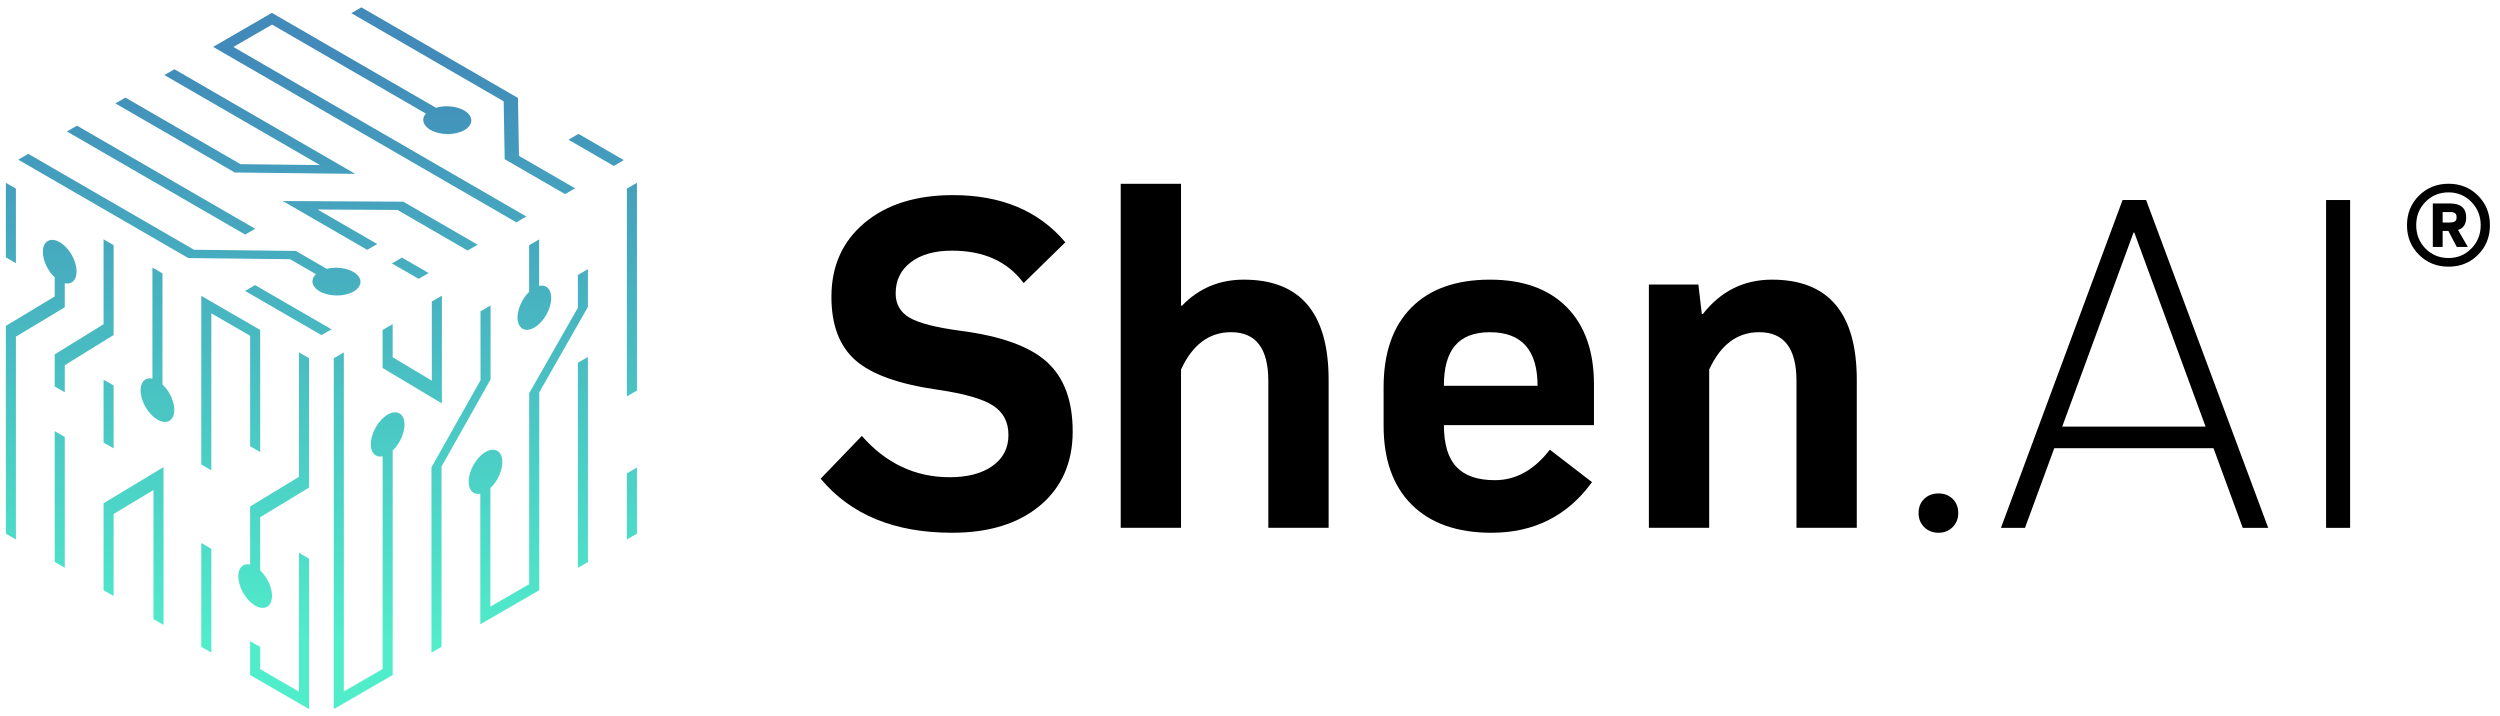 <svg width="171" height="49" viewBox="0 0 171 49" fill="none" xmlns="http://www.w3.org/2000/svg">
  <g clip-path="url(#clip0_55_512)">
    <path
      d="M4.43 19.373C4.611 19.411 4.772 19.391 4.901 19.316C5.109 19.196 5.238 18.935 5.238 18.567C5.238 18.2 5.109 17.789 4.901 17.428C4.693 17.067 4.403 16.75 4.086 16.566C3.769 16.382 3.477 16.364 3.271 16.484C3.062 16.605 2.933 16.865 2.933 17.233C2.933 17.601 3.062 18.011 3.271 18.372C3.4 18.597 3.563 18.799 3.742 18.969V20.278L0.4 22.291V36.502L1.088 36.901V23.028L4.43 21.016V19.375V19.373Z"
      fill="url(#paint0_linear_55_512)" />
    <path d="M1.088 12.902L0.4 12.504V17.603L1.088 18.002V12.902Z"
      fill="url(#paint1_linear_55_512)" />
    <path d="M3.742 38.435L4.43 38.835V29.89L3.742 29.491V38.435Z"
      fill="url(#paint2_linear_55_512)" />
    <path
      d="M7.772 22.915V16.768L7.084 16.371V22.175L3.742 24.24V26.436L4.43 26.834V24.98L7.772 22.915Z"
      fill="url(#paint3_linear_55_512)" />
    <path
      d="M7.084 34.421V40.369L7.772 40.768V35.157L10.498 33.514V42.345L11.186 42.744V31.95L7.084 34.421Z"
      fill="url(#paint4_linear_55_512)" />
    <path
      d="M20.451 37.814V47.31L17.797 45.773V44.255L17.109 43.856V46.171L21.139 48.503V38.213L20.451 37.814Z"
      fill="url(#paint5_linear_55_512)" />
    <path
      d="M20.451 24.104V32.615L17.109 34.641V38.615C16.928 38.576 16.767 38.596 16.638 38.671C16.43 38.792 16.301 39.053 16.301 39.42C16.301 39.788 16.43 40.198 16.638 40.559C16.846 40.92 17.136 41.238 17.453 41.421C17.77 41.605 18.062 41.623 18.268 41.503C18.477 41.383 18.605 41.122 18.605 40.754C18.605 40.387 18.477 39.976 18.268 39.615C18.139 39.391 17.976 39.189 17.797 39.019V35.377L21.139 33.35V24.501L20.451 24.102V24.104Z"
      fill="url(#paint6_linear_55_512)" />
    <path
      d="M11.114 26.302V18.701L10.425 18.302V25.896C10.244 25.858 10.083 25.878 9.954 25.953C9.746 26.073 9.617 26.334 9.617 26.702C9.617 27.07 9.746 27.48 9.954 27.841C10.163 28.202 10.453 28.519 10.77 28.703C11.086 28.887 11.379 28.905 11.585 28.785C11.793 28.665 11.922 28.404 11.922 28.036C11.922 27.669 11.793 27.258 11.585 26.897C11.456 26.672 11.293 26.47 11.114 26.3V26.302Z"
      fill="url(#paint7_linear_55_512)" />
    <path d="M7.084 30.271L7.772 30.671V26.368L7.084 25.969V30.271Z"
      fill="url(#paint8_linear_55_512)" />
    <path
      d="M17.109 22.967V30.521L17.797 30.92V22.568L13.767 20.237V31.771L14.455 32.168V21.431L17.109 22.967Z"
      fill="url(#paint9_linear_55_512)" />
    <path d="M13.767 44.237L14.455 44.637V37.541L13.767 37.142V44.237Z"
      fill="url(#paint10_linear_55_512)" />
    <path
      d="M27.331 28.283C27.123 28.159 26.833 28.174 26.516 28.358C26.199 28.542 25.907 28.862 25.701 29.227C25.493 29.593 25.364 30.01 25.364 30.382C25.364 30.757 25.493 31.022 25.701 31.147C25.83 31.224 25.993 31.249 26.172 31.21V45.76L23.519 47.296V24.104L22.83 24.503V48.503L26.86 46.17V30.811C27.041 30.641 27.202 30.43 27.331 30.203C27.54 29.838 27.669 29.42 27.669 29.048C27.669 28.674 27.54 28.408 27.331 28.283Z"
      fill="url(#paint11_linear_55_512)" />
    <path
      d="M26.17 22.57V25.17L30.225 27.596V20.224L29.537 20.621V26.037L26.858 24.437V22.171L26.17 22.57Z"
      fill="url(#paint12_linear_55_512)" />
    <path
      d="M33.555 25.951V20.895L32.867 21.292V26.008L29.512 31.968V44.637L30.2 44.237V31.914L33.555 25.951Z"
      fill="url(#paint13_linear_55_512)" />
    <path
      d="M39.526 21.054L36.195 26.899V39.958L33.542 41.494V33.382C33.727 33.21 33.893 32.996 34.024 32.763C34.232 32.397 34.361 31.98 34.361 31.608C34.361 31.233 34.232 30.968 34.024 30.843C33.816 30.718 33.526 30.734 33.209 30.918C32.892 31.102 32.6 31.422 32.394 31.787C32.186 32.152 32.056 32.57 32.056 32.942C32.056 33.316 32.186 33.582 32.394 33.706C32.521 33.784 32.679 33.806 32.853 33.772V42.703L36.884 40.371V26.838L40.214 20.993V18.408L39.526 18.808V21.056V21.054Z"
      fill="url(#paint14_linear_55_512)" />
    <path
      d="M36.191 16.772V19.967C36.016 20.135 35.862 20.337 35.736 20.559C35.527 20.925 35.398 21.342 35.398 21.714C35.398 22.089 35.527 22.354 35.736 22.479C35.944 22.604 36.234 22.588 36.551 22.404C36.868 22.22 37.16 21.9 37.366 21.535C37.574 21.17 37.703 20.752 37.703 20.38C37.703 20.006 37.574 19.74 37.366 19.616C37.232 19.536 37.065 19.513 36.877 19.556V16.375L36.188 16.775L36.191 16.772Z"
      fill="url(#paint15_linear_55_512)" />
    <path d="M39.526 38.842L40.214 38.442V24.415L39.526 24.812V38.842Z"
      fill="url(#paint16_linear_55_512)" />
    <path d="M43.567 19.277V12.502L42.879 12.901V19.677V27.113L43.567 26.713V19.277Z"
      fill="url(#paint17_linear_55_512)" />
    <path d="M42.879 36.901L43.567 36.502V31.977L42.879 32.377V36.901Z"
      fill="url(#paint18_linear_55_512)" />
    <path
      d="M21.608 18.756C21.447 18.908 21.365 19.08 21.37 19.253C21.375 19.495 21.54 19.74 21.864 19.927C22.185 20.113 22.611 20.21 23.03 20.212C23.448 20.215 23.869 20.124 24.186 19.94C24.503 19.756 24.662 19.514 24.657 19.271C24.653 19.028 24.488 18.783 24.164 18.597C23.842 18.411 23.417 18.313 22.998 18.311C22.776 18.311 22.554 18.336 22.348 18.388L20.231 17.163L13.269 17.083L1.933 10.523L1.247 10.921L12.877 17.651L19.839 17.73L21.61 18.753L21.608 18.756Z"
      fill="url(#paint19_linear_55_512)" />
    <path d="M16.76 19.899L21.986 22.922L22.672 22.525L17.449 19.502L16.76 19.899Z"
      fill="url(#paint20_linear_55_512)" />
    <path d="M17.453 15.647L5.265 8.595L4.577 8.992L16.767 16.044L17.453 15.647Z"
      fill="url(#paint21_linear_55_512)" />
    <path
      d="M24.295 11.892L11.931 4.737L11.243 5.134L21.884 11.29L16.448 11.229L8.58 6.677L7.894 7.074L16.058 11.799L24.295 11.892Z"
      fill="url(#paint22_linear_55_512)" />
    <path
      d="M32.67 16.738L27.585 13.795L19.344 13.75L25.117 17.09L25.805 16.693L21.721 14.331L27.186 14.36L31.984 17.136L32.67 16.738Z"
      fill="url(#paint23_linear_55_512)" />
    <path d="M29.319 18.676L27.494 17.621L26.808 18.018L28.633 19.073L29.319 18.676Z"
      fill="url(#paint24_linear_55_512)" />
    <path
      d="M34.52 10.889L38.65 13.278L39.336 12.881L35.496 10.66L35.43 6.702L24.719 0.503L24.03 0.9L34.452 6.931L34.52 10.889Z"
      fill="url(#paint25_linear_55_512)" />
    <path
      d="M36.003 14.81L15.963 3.212L18.61 1.681L29.129 7.769C29.007 7.905 28.946 8.057 28.95 8.209C28.955 8.452 29.12 8.697 29.444 8.883C29.767 9.069 30.191 9.167 30.61 9.169C31.029 9.171 31.45 9.08 31.767 8.897C32.084 8.713 32.242 8.47 32.238 8.227C32.233 7.984 32.068 7.739 31.744 7.553C31.42 7.367 30.997 7.27 30.578 7.267C30.318 7.267 30.06 7.304 29.824 7.374L18.596 0.88L14.578 3.206L35.317 15.207L36.003 14.81Z"
      fill="url(#paint26_linear_55_512)" />
    <path d="M38.883 9.555L41.982 11.349L42.668 10.952L39.569 9.157L38.883 9.555Z"
      fill="url(#paint27_linear_55_512)" />
    <path
      d="M65.185 13.346C68.495 13.346 71.056 14.422 72.867 16.573L70.016 19.364C68.921 17.884 67.288 17.145 65.119 17.145C63.933 17.145 62.995 17.408 62.303 17.934C61.61 18.461 61.263 19.173 61.263 20.07C61.263 20.809 61.583 21.363 62.219 21.733C62.857 22.103 64.014 22.4 65.69 22.624C68.463 22.983 70.435 23.695 71.61 24.76C72.785 25.824 73.372 27.41 73.372 29.516C73.372 31.621 72.629 33.332 71.142 34.576C69.654 35.819 67.648 36.441 65.121 36.441C61.186 36.441 58.189 35.209 56.133 32.742L58.95 29.817C60.605 31.701 62.606 32.642 64.954 32.642C66.183 32.642 67.161 32.386 67.888 31.869C68.615 31.354 68.977 30.648 68.977 29.752C68.977 28.855 68.631 28.211 67.938 27.75C67.245 27.292 65.982 26.927 64.148 26.659C61.485 26.278 59.608 25.606 58.513 24.642C57.417 23.677 56.869 22.232 56.869 20.305C56.869 18.2 57.623 16.512 59.133 15.245C60.643 13.979 62.66 13.346 65.187 13.346H65.185Z"
      fill="black" />
    <path
      d="M85.075 19.128C88.944 19.128 90.878 21.413 90.878 25.985V36.103H86.753V26.051C86.753 23.832 85.904 22.722 84.203 22.722C82.704 22.722 81.563 23.575 80.782 25.277V36.1H76.657V12.572H80.782V20.909H80.85C81.991 19.722 83.4 19.128 85.077 19.128H85.075Z"
      fill="black" />
    <path
      d="M101.915 19.128C104.173 19.128 105.923 19.756 107.166 21.011C108.406 22.266 109.027 24.027 109.027 26.289V29.08H98.764C98.764 30.38 99.049 31.333 99.62 31.937C100.19 32.543 101.066 32.844 102.253 32.844C103.684 32.844 104.936 32.15 106.009 30.759L108.893 32.978C107.216 35.286 104.924 36.441 102.017 36.441C99.669 36.441 97.851 35.801 96.567 34.524C95.281 33.246 94.638 31.442 94.638 29.112V26.489C94.638 24.136 95.27 22.32 96.534 21.043C97.797 19.765 99.59 19.128 101.918 19.128H101.915ZM98.761 26.389H105.169C105.169 23.947 104.084 22.724 101.915 22.724C99.746 22.724 98.761 23.947 98.761 26.389Z"
      fill="black" />
    <path
      d="M121.201 19.128C125.07 19.128 127.004 21.413 127.004 25.985V36.103H122.879V26.051C122.879 23.832 122.03 22.722 120.329 22.722C118.83 22.722 117.689 23.575 116.908 25.277V36.101H112.783V19.464H116.17L116.405 21.481H116.473C117.703 19.913 119.279 19.128 121.203 19.128H121.201Z"
      fill="black" />
    <path
      d="M132.605 36.441C132.202 36.441 131.872 36.312 131.616 36.055C131.358 35.799 131.231 35.479 131.231 35.098C131.231 34.694 131.36 34.369 131.616 34.122C131.872 33.875 132.202 33.752 132.605 33.752C132.985 33.752 133.305 33.875 133.561 34.122C133.816 34.369 133.945 34.694 133.945 35.098C133.945 35.479 133.816 35.799 133.561 36.055C133.302 36.312 132.985 36.441 132.605 36.441Z"
      fill="black" />
    <path
      d="M153.403 36.105L151.404 30.659H140.511L138.51 36.105H136.866L145.184 13.682H146.794L155.146 36.105H153.403ZM145.934 15.906L141.055 29.18H150.861L145.986 15.904H145.934V15.906Z"
      fill="black" />
    <path d="M160.748 36.105H159.104V13.682H160.748V36.105Z" fill="black" />
    <path
      d="M169.499 13.383C170.04 13.925 170.311 14.599 170.311 15.404C170.311 16.21 170.04 16.884 169.499 17.426C168.957 17.968 168.285 18.241 167.481 18.241C166.678 18.241 166.003 17.971 165.457 17.426C164.912 16.884 164.638 16.21 164.638 15.404C164.638 14.599 164.912 13.925 165.457 13.383C166.003 12.84 166.678 12.568 167.481 12.568C168.285 12.568 168.957 12.84 169.499 13.383ZM169.043 16.997C169.469 16.561 169.68 16.03 169.68 15.404C169.68 14.778 169.467 14.247 169.043 13.811C168.618 13.376 168.097 13.158 167.481 13.158C166.865 13.158 166.331 13.373 165.905 13.805C165.48 14.236 165.269 14.769 165.269 15.404C165.269 16.04 165.482 16.573 165.905 17.004C166.331 17.435 166.856 17.648 167.481 17.648C168.106 17.648 168.618 17.43 169.043 16.995V16.997ZM168.127 15.726L168.799 16.89H168.043L167.468 15.794H167.076V16.89H166.404V13.916H167.565C168.312 13.916 168.686 14.233 168.686 14.871C168.686 15.329 168.5 15.615 168.127 15.726ZM167.551 15.22C167.719 15.22 167.844 15.193 167.923 15.136C168.002 15.08 168.038 14.991 168.027 14.871C168.036 14.739 168.002 14.644 167.923 14.583C167.844 14.521 167.719 14.497 167.551 14.506H167.076V15.223H167.551V15.22Z"
      fill="black" />
  </g>
  <defs>
    <linearGradient id="paint0_linear_55_512" x1="2.82" y1="44.038" x2="2.82" y2="3.734"
      gradientUnits="userSpaceOnUse">
      <stop stop-color="#50EDCB" />
      <stop offset="1" stop-color="#418AB9" />
    </linearGradient>
    <linearGradient id="paint1_linear_55_512" x1="0.744" y1="44.038" x2="0.744"
      y2="3.734" gradientUnits="userSpaceOnUse">
      <stop stop-color="#50EDCB" />
      <stop offset="1" stop-color="#418AB9" />
    </linearGradient>
    <linearGradient id="paint2_linear_55_512" x1="4.086" y1="44.038" x2="4.086"
      y2="3.734" gradientUnits="userSpaceOnUse">
      <stop stop-color="#50EDCB" />
      <stop offset="1" stop-color="#418AB9" />
    </linearGradient>
    <linearGradient id="paint3_linear_55_512" x1="5.757" y1="44.038" x2="5.757"
      y2="3.734" gradientUnits="userSpaceOnUse">
      <stop stop-color="#50EDCB" />
      <stop offset="1" stop-color="#418AB9" />
    </linearGradient>
    <linearGradient id="paint4_linear_55_512" x1="9.135" y1="44.038" x2="9.135" y2="3.734"
      gradientUnits="userSpaceOnUse">
      <stop stop-color="#50EDCB" />
      <stop offset="1" stop-color="#418AB9" />
    </linearGradient>
    <linearGradient id="paint5_linear_55_512" x1="19.124" y1="44.038" x2="19.124" y2="3.734"
      gradientUnits="userSpaceOnUse">
      <stop stop-color="#50EDCB" />
      <stop offset="1" stop-color="#418AB9" />
    </linearGradient>
    <linearGradient id="paint6_linear_55_512" x1="18.719" y1="44.038" x2="18.719"
      y2="3.734" gradientUnits="userSpaceOnUse">
      <stop stop-color="#50EDCB" />
      <stop offset="1" stop-color="#418AB9" />
    </linearGradient>
    <linearGradient id="paint7_linear_55_512" x1="10.77" y1="44.038" x2="10.77" y2="3.734"
      gradientUnits="userSpaceOnUse">
      <stop stop-color="#50EDCB" />
      <stop offset="1" stop-color="#418AB9" />
    </linearGradient>
    <linearGradient id="paint8_linear_55_512" x1="7.428" y1="44.038" x2="7.428"
      y2="3.734" gradientUnits="userSpaceOnUse">
      <stop stop-color="#50EDCB" />
      <stop offset="1" stop-color="#418AB9" />
    </linearGradient>
    <linearGradient id="paint9_linear_55_512" x1="15.782" y1="44.038" x2="15.782"
      y2="3.734" gradientUnits="userSpaceOnUse">
      <stop stop-color="#50EDCB" />
      <stop offset="1" stop-color="#418AB9" />
    </linearGradient>
    <linearGradient id="paint10_linear_55_512" x1="14.111" y1="44.038" x2="14.111"
      y2="3.734" gradientUnits="userSpaceOnUse">
      <stop stop-color="#50EDCB" />
      <stop offset="1" stop-color="#418AB9" />
    </linearGradient>
    <linearGradient id="paint11_linear_55_512" x1="25.248" y1="44.038" x2="25.248"
      y2="3.734" gradientUnits="userSpaceOnUse">
      <stop stop-color="#50EDCB" />
      <stop offset="1" stop-color="#418AB9" />
    </linearGradient>
    <linearGradient id="paint12_linear_55_512" x1="28.198" y1="44.038" x2="28.198"
      y2="3.734" gradientUnits="userSpaceOnUse">
      <stop stop-color="#50EDCB" />
      <stop offset="1" stop-color="#418AB9" />
    </linearGradient>
    <linearGradient id="paint13_linear_55_512" x1="31.534" y1="44.038" x2="31.534"
      y2="3.734" gradientUnits="userSpaceOnUse">
      <stop stop-color="#50EDCB" />
      <stop offset="1" stop-color="#418AB9" />
    </linearGradient>
    <linearGradient id="paint14_linear_55_512" x1="36.136" y1="44.038" x2="36.136"
      y2="3.734" gradientUnits="userSpaceOnUse">
      <stop stop-color="#50EDCB" />
      <stop offset="1" stop-color="#418AB9" />
    </linearGradient>
    <linearGradient id="paint15_linear_55_512" x1="36.553" y1="44.038" x2="36.553" y2="3.734"
      gradientUnits="userSpaceOnUse">
      <stop stop-color="#50EDCB" />
      <stop offset="1" stop-color="#418AB9" />
    </linearGradient>
    <linearGradient id="paint16_linear_55_512" x1="39.87" y1="44.038" x2="39.87"
      y2="3.734" gradientUnits="userSpaceOnUse">
      <stop stop-color="#50EDCB" />
      <stop offset="1" stop-color="#418AB9" />
    </linearGradient>
    <linearGradient id="paint17_linear_55_512" x1="43.223" y1="44.038" x2="43.223" y2="3.734"
      gradientUnits="userSpaceOnUse">
      <stop stop-color="#50EDCB" />
      <stop offset="1" stop-color="#418AB9" />
    </linearGradient>
    <linearGradient id="paint18_linear_55_512" x1="43.223" y1="44.038" x2="43.223" y2="3.734"
      gradientUnits="userSpaceOnUse">
      <stop stop-color="#50EDCB" />
      <stop offset="1" stop-color="#418AB9" />
    </linearGradient>
    <linearGradient id="paint19_linear_55_512" x1="12.95" y1="44.038" x2="12.95"
      y2="3.734" gradientUnits="userSpaceOnUse">
      <stop stop-color="#50EDCB" />
      <stop offset="1" stop-color="#418AB9" />
    </linearGradient>
    <linearGradient id="paint20_linear_55_512" x1="19.717" y1="44.038" x2="19.717"
      y2="3.734" gradientUnits="userSpaceOnUse">
      <stop stop-color="#50EDCB" />
      <stop offset="1" stop-color="#418AB9" />
    </linearGradient>
    <linearGradient id="paint21_linear_55_512" x1="11.016" y1="44.038" x2="11.016"
      y2="3.734" gradientUnits="userSpaceOnUse">
      <stop stop-color="#50EDCB" />
      <stop offset="1" stop-color="#418AB9" />
    </linearGradient>
    <linearGradient id="paint22_linear_55_512" x1="16.095" y1="44.038" x2="16.095"
      y2="3.734" gradientUnits="userSpaceOnUse">
      <stop stop-color="#50EDCB" />
      <stop offset="1" stop-color="#418AB9" />
    </linearGradient>
    <linearGradient id="paint23_linear_55_512" x1="26.007" y1="44.038" x2="26.007"
      y2="3.734" gradientUnits="userSpaceOnUse">
      <stop stop-color="#50EDCB" />
      <stop offset="1" stop-color="#418AB9" />
    </linearGradient>
    <linearGradient id="paint24_linear_55_512" x1="28.063" y1="44.038" x2="28.063"
      y2="3.734" gradientUnits="userSpaceOnUse">
      <stop stop-color="#50EDCB" />
      <stop offset="1" stop-color="#418AB9" />
    </linearGradient>
    <linearGradient id="paint25_linear_55_512" x1="31.683" y1="44.038" x2="31.683" y2="3.734"
      gradientUnits="userSpaceOnUse">
      <stop stop-color="#50EDCB" />
      <stop offset="1" stop-color="#418AB9" />
    </linearGradient>
    <linearGradient id="paint26_linear_55_512" x1="25.289" y1="44.038" x2="25.289"
      y2="3.734" gradientUnits="userSpaceOnUse">
      <stop stop-color="#50EDCB" />
      <stop offset="1" stop-color="#418AB9" />
    </linearGradient>
    <linearGradient id="paint27_linear_55_512" x1="40.776" y1="44.038" x2="40.776"
      y2="3.734" gradientUnits="userSpaceOnUse">
      <stop stop-color="#50EDCB" />
      <stop offset="1" stop-color="#418AB9" />
    </linearGradient>
    <clipPath id="clip0_55_512">
      <rect width="169.911" height="48" fill="white" transform="translate(0.4 0.503)" />
    </clipPath>
  </defs>
</svg>
    